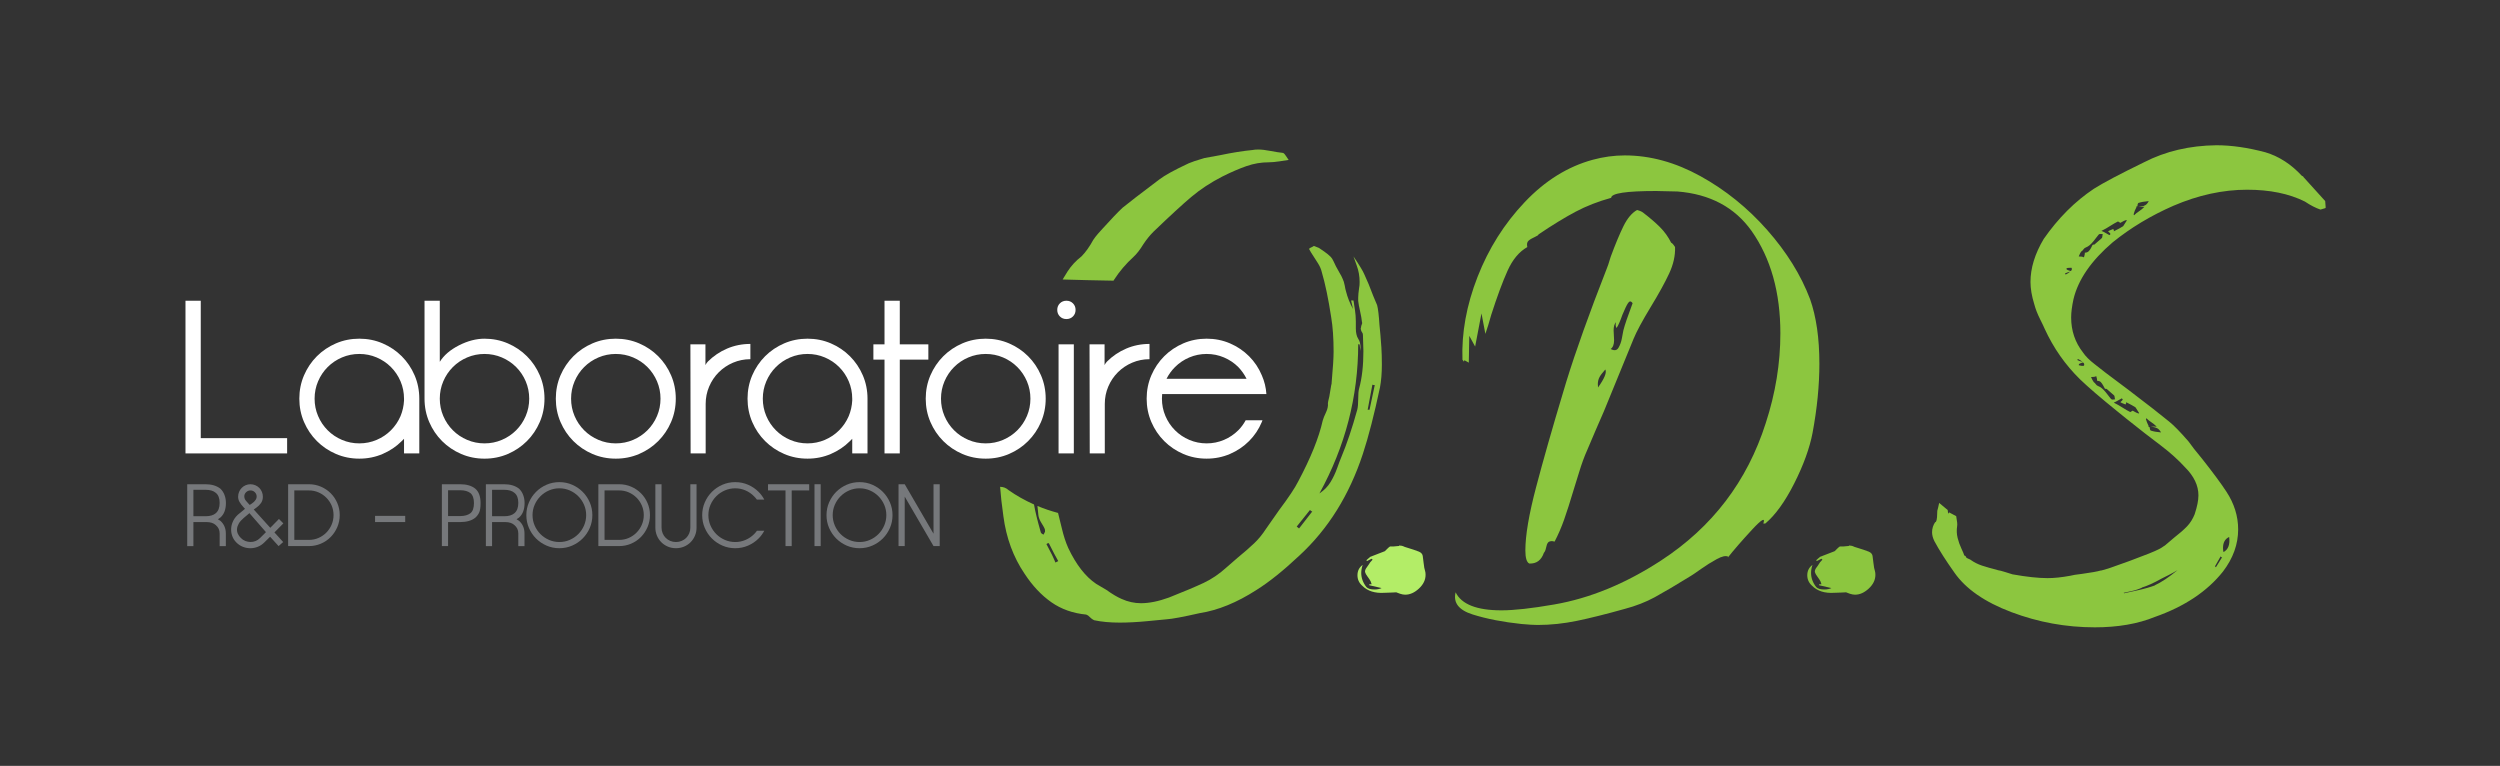 <?xml version="1.0" encoding="UTF-8" standalone="no"?><!DOCTYPE svg PUBLIC "-//W3C//DTD SVG 1.1//EN" "http://www.w3.org/Graphics/SVG/1.1/DTD/svg11.dtd"><svg width="100%" height="100%" viewBox="0 0 10338 3167" version="1.1" xmlns="http://www.w3.org/2000/svg" xmlns:xlink="http://www.w3.org/1999/xlink" xml:space="preserve" xmlns:serif="http://www.serif.com/" style="fill-rule:evenodd;clip-rule:evenodd;stroke-linejoin:round;stroke-miterlimit:2;"><rect x="0" y="0" width="10338" height="3167" fill="#333333" stroke="none"/><g id="Calque-1" serif:id="Calque 1"><g><path d="M4607.95,1155.3c21.493,-33.264 47.917,-64.219 79.219,-92.934c13.021,-11.736 26.719,-29.34 41.094,-52.83c13.021,-19.549 26.718,-36.476 41.076,-50.851c67.795,-65.208 120.313,-113.472 157.483,-144.757c37.17,-31.302 79.878,-59.357 128.16,-84.132c36.475,-18.264 69.757,-32.587 99.757,-43.038c29.982,-10.434 60.642,-15.642 91.962,-15.642c11.736,-0 26.388,-1.285 43.993,-3.924c17.604,-2.604 30.312,-4.566 38.125,-5.868c-3.907,-5.191 -8.143,-11.406 -12.691,-18.594c-4.601,-7.135 -8.802,-10.746 -12.709,-10.746c-13.038,-1.285 -29.705,-3.924 -49.895,-7.83c-20.226,-3.907 -36.858,-5.868 -49.862,-5.868c-10.468,-0 -18.298,0.659 -23.489,1.961c-40.469,3.907 -85.434,11.077 -135,21.511l-64.566,11.736c-31.285,9.132 -52.796,16.337 -64.532,21.528c-58.698,27.396 -99.149,49.583 -121.302,66.51c-79.583,60 -130.434,99.132 -152.604,117.379c-19.566,18.281 -47.604,47.621 -84.115,88.038c-3.923,3.906 -9.791,10.469 -17.604,19.549c-7.83,9.149 -14.375,17.621 -19.566,25.434c-15.66,28.715 -31.979,51.545 -48.924,68.472c-23.472,18.281 -42.708,39.132 -57.691,62.604c-5.955,9.306 -12.76,20.469 -20.034,32.657c62.899,1.996 133.142,3.645 210.399,4.965c1.059,-1.684 2.257,-3.715 3.316,-5.33" style="fill:#8cc63f;fill-rule:nonzero;"/></g><g><path d="M5371.88,2185.29l-9.757,-7.813l54.775,-68.472c3.906,3.924 7.152,5.868 9.757,5.868l-54.775,70.417Zm-1007.5,140.868c-6.545,-16.944 -18.923,-42.378 -37.17,-76.302c2.604,-2.604 5.868,-3.906 9.775,-3.906c16.944,33.923 30,58.68 39.132,74.323l-11.737,5.885Zm1310.75,-735.573c2.57,1.302 5.868,1.944 9.757,1.944l-21.493,101.736l-7.813,0l19.549,-103.68Zm31.32,11.736c5.156,-27.396 7.812,-58.698 7.812,-93.907c0,-27.378 -0.66,-51.18 -1.979,-71.406c-1.302,-20.208 -2.604,-37.465 -3.906,-51.84l-3.924,-41.077c-2.604,-40.416 -5.851,-67.812 -9.757,-82.17l-15.66,-37.17c-13.073,-35.208 -25.434,-65.208 -37.17,-90c-5.226,-13.021 -20.243,-37.795 -44.983,-74.34c1.268,3.923 5.851,16.649 13.681,38.159c7.813,21.528 11.736,44.011 11.736,67.483c0,10.451 -0.677,18.281 -1.944,23.49c-2.639,18.264 -3.907,31.961 -3.907,41.076l0,13.698c1.268,11.736 3.907,26.094 7.813,43.038c3.924,16.945 6.493,31.979 7.83,45c1.285,2.622 0.972,5.868 -0.99,9.775c-1.962,3.923 -2.916,7.829 -2.916,11.736c-1.337,2.639 -1.684,4.896 -1.007,6.84c0.659,1.962 1.007,3.611 1.007,4.913c1.267,3.906 2.916,7.17 4.878,9.774c1.927,2.622 2.951,5.869 2.951,9.775l1.928,66.528c-0,59.982 -5.851,111.493 -17.587,154.531c-2.639,9.149 -3.907,23.472 -3.907,43.038c0,19.566 -1.336,34.584 -3.923,45c-20.903,75.66 -43.038,141.528 -66.511,197.605c-3.906,9.114 -9.514,23.802 -16.632,43.993c-7.187,20.243 -16.336,39.461 -27.378,57.725c-11.111,18.282 -26.424,33.924 -45.972,46.945c106.909,-194.306 160.416,-400.365 160.416,-618.195c0,1.302 1.928,1.962 5.851,1.962c0,3.923 1.962,15.642 5.886,35.208c-1.337,-3.906 -1.98,-10.434 -1.98,-19.566c0,-16.927 -3.281,-29.983 -9.757,-39.114c-6.562,-10.435 -9.809,-24.775 -9.809,-43.056l0,-29.323c0,-15.66 -1.302,-31.962 -3.906,-48.924c-2.621,-16.927 -4.583,-29.34 -5.851,-37.17l-9.791,0l7.812,35.209c-13.038,-23.473 -22.847,-48.23 -29.34,-74.323c-1.319,-3.924 -2.934,-11.424 -4.861,-22.518c-1.979,-11.059 -4.913,-20.538 -8.837,-28.368c-2.604,-6.493 -6.823,-14.653 -12.708,-24.444c-5.851,-9.775 -10.764,-18.594 -14.688,-26.407c-2.604,-5.208 -5.85,-12.048 -9.757,-20.538c-3.906,-8.472 -7.83,-14.687 -11.736,-18.594c-7.83,-7.829 -16.962,-15.329 -27.396,-22.5c-10.468,-7.152 -17.621,-12.048 -21.545,-14.67c-10.417,-3.906 -16.944,-6.51 -19.566,-7.83l-1.927,0c-3.906,2.622 -7.517,4.584 -10.764,5.868c-3.281,1.32 -6.18,3.282 -8.802,5.868c3.924,7.83 11.076,19.566 21.493,35.226c2.622,3.906 7.847,12.066 15.66,24.462c7.83,12.396 13.055,24.444 15.66,36.181c14.34,48.281 27.378,110.868 39.114,187.812c6.528,39.132 9.809,86.077 9.809,140.851c0,26.111 -2.656,67.83 -7.83,125.191c0,6.563 -0.677,11.111 -1.979,13.698l-7.812,46.962c-3.924,15.642 -5.851,24.792 -5.851,27.396c1.267,11.719 -1.302,24.444 -7.83,38.142c-6.562,13.698 -11.111,25.122 -13.715,34.236c-15.66,70.417 -49.566,154.549 -101.736,252.379c-13.039,26.094 -39.115,65.226 -78.247,117.361c-3.906,5.226 -22.17,31.285 -54.757,78.247c-14.375,22.222 -30.33,41.771 -47.951,58.698c-17.587,16.979 -40.764,37.17 -69.41,60.642l-45.017,39.115c-30.001,27.396 -61.632,48.923 -94.879,64.566c-33.264,15.659 -81.181,35.885 -143.785,60.66c-43.038,15.642 -81.545,23.472 -115.434,23.472c-27.378,-0 -54.132,-5.868 -80.208,-17.604c-18.282,-7.83 -39.132,-20.209 -62.605,-37.188l-43.038,-25.417c-44.358,-29.982 -82.83,-79.531 -115.434,-148.698c-10.451,-23.455 -19.236,-50.521 -26.389,-81.18c-7.187,-30.625 -12.083,-50.521 -14.687,-59.653c-0.226,-0.972 -0.539,-2.483 -0.782,-3.524c-29.409,-7.778 -57.847,-17.344 -85.277,-28.82c1.25,11.702 2.552,24.392 3.906,38.212c1.267,9.132 4.548,18.264 9.791,27.378c5.174,9.132 9.098,15.643 11.719,19.566c1.285,2.639 2.604,5.243 3.906,7.813c1.285,2.639 1.962,5.243 1.962,7.83l0,5.868l-5.868,11.736c-6.545,-2.587 -10.451,-5.868 -11.719,-9.774c-14.236,-49.792 -23.35,-87.639 -27.882,-114.809c-36.979,-16.563 -72.326,-36.164 -105.607,-59.653c-9.306,-8.594 -20.816,-13.229 -34.601,-13.368c2.379,33.75 6.719,73.715 13.524,121.319c11.754,89.983 41.077,169.566 88.039,238.664c32.586,49.583 69.444,88.68 110.521,117.378c41.093,28.681 89.01,45.643 143.784,50.886l7.83,3.889c10.434,10.434 18.907,16.944 25.434,19.565c30,6.511 65.191,9.792 105.643,9.792c33.906,0 71.406,-1.962 112.482,-5.868c41.094,-3.924 68.143,-6.545 81.198,-7.812c22.171,-1.32 67.796,-9.792 136.928,-25.452c75.642,-11.736 153.889,-43.715 234.774,-95.868c52.153,-32.587 111.511,-80.208 178.021,-142.795c118.663,-109.566 206.042,-249.74 262.17,-420.626c23.455,-71.718 46.945,-162.986 70.435,-273.871" style="fill:#8cc63f;fill-rule:nonzero;"/></g><g><path d="M5887.21,2330.05c-1.303,-13.021 -2.605,-23.472 -3.924,-31.302c-1.302,-7.813 -6.528,-13.698 -15.608,-17.587c-9.166,-3.924 -28.732,-10.434 -58.698,-19.566c-5.26,-2.604 -9.791,-4.236 -13.715,-4.896c-3.906,-0.66 -7.187,-0.989 -9.757,-0.989l0,1.961l-21.545,1.945l-15.642,-0c-2.639,1.337 -6.563,4.601 -11.737,9.792c-1.302,1.319 -2.951,2.951 -4.878,4.895c-1.979,1.962 -3.611,3.594 -4.879,4.879l-60.659,23.489l-15.677,13.698l1.979,3.907l19.566,-9.792l3.923,3.924c-7.829,7.829 -13.09,14.357 -15.659,19.566c-1.337,2.621 -4.236,6.84 -8.82,12.725c-4.6,5.868 -6.84,11.407 -6.84,16.615l-0,1.944c1.285,5.243 4.896,11.754 10.729,19.566c5.903,7.83 10.122,14.375 12.761,19.566l3.906,11.754l-9.792,-0l0,3.906l50.868,11.736c-7.83,3.906 -17.604,5.868 -29.34,5.868c-15.642,0 -26.754,-3.229 -33.281,-9.774c-14.341,-18.247 -21.493,-37.813 -21.493,-58.698c-0,-10.417 1.944,-21.511 5.85,-33.247c-14.34,10.434 -21.493,24.792 -21.493,43.021c0,16.979 6.493,31.302 19.566,43.056c22.136,22.187 52.795,31.962 91.91,29.34c5.191,0 14.687,-0.295 28.368,-0.972c13.715,-0.642 20.573,-0.99 20.573,-0.99c-0,0 5.191,1.962 15.642,5.868c7.83,2.622 14.966,3.907 21.511,3.907c19.548,-0 38.455,-8.455 56.753,-25.417c18.229,-16.945 27.344,-35.851 27.344,-56.736c0,-6.511 -0.66,-11.754 -1.927,-15.643c-2.639,-7.829 -4.583,-18.246 -5.885,-31.319" style="fill:#b3ed67;fill-rule:nonzero;"/></g><g><path d="M7523.5,1503.62c-0,-104.844 -12.778,-193.559 -38.299,-266.146c-37.639,-99.462 -96.771,-194.913 -177.448,-286.337c-80.643,-91.389 -172.743,-165.66 -276.216,-222.795c-103.559,-57.118 -207.708,-85.695 -312.569,-85.695c-44.358,0 -88.716,6.042 -133.091,18.143c-103.507,28.229 -197.257,86.701 -281.25,175.417c-84.045,88.715 -148.906,191.562 -194.583,308.507c-45.695,116.944 -66.546,231.215 -62.518,342.778l6.059,8.055l1.997,-6.041l18.177,10.086l1.996,-110.885l24.202,44.358l26.232,-137.119l16.112,84.688c8.073,-22.847 16.145,-49.062 24.201,-78.646c24.201,-75.278 46.667,-136.111 67.535,-182.483c20.85,-46.354 48.038,-78.958 81.701,-97.795c-2.743,-12.101 -1.059,-20.816 5.018,-26.215c6.024,-5.365 14.444,-10.382 25.208,-15.104c10.746,-4.705 16.128,-8.403 16.128,-11.111c57.761,-38.959 108.872,-70.226 153.247,-93.751c44.34,-23.506 93.403,-42.656 147.17,-57.465c0,-18.802 61.841,-28.229 185.521,-28.229l88.716,2.014c134.392,10.781 236.597,65.226 306.476,163.316c79.323,112.934 118.975,254.063 118.975,423.455c0,123.681 -20.173,247.344 -60.486,370.99c-76.632,240.66 -221.128,430.209 -433.524,568.612c-146.528,95.468 -293.699,155.937 -441.581,181.493c-92.743,16.128 -165.347,24.184 -217.778,24.184c-102.152,-0 -165.33,-24.896 -189.548,-74.601c-10.747,43.004 12.812,73.577 70.607,91.736c57.761,18.143 125.018,31.268 201.632,39.323c29.549,2.674 51.754,4.028 66.528,4.028c53.75,0 108.212,-5.729 163.351,-17.135c55.07,-11.424 120.955,-27.9 197.57,-49.41c45.712,-12.084 87.031,-28.229 124.028,-48.386c36.944,-20.156 87.014,-49.722 150.208,-88.715c6.719,-4.028 20.469,-13.42 41.32,-28.229c20.85,-14.774 42.361,-28.229 64.531,-40.33c22.205,-12.101 37.986,-15.434 47.396,-10.07l-1.997,4.028c25.504,-32.257 58.768,-70.573 99.775,-114.948c40.989,-44.357 56.788,-53.073 47.413,-26.215l8.055,-0c41.65,-34.913 81.65,-90.365 120,-166.337c38.282,-75.92 63.473,-145.504 75.573,-208.681c18.82,-100.833 28.23,-196.25 28.23,-286.337" style="fill:#8cc63f;fill-rule:nonzero;"/></g><g><path d="M6609.1,1573.19c2.031,-8.732 6.718,-17.795 14.114,-27.222c7.379,-9.375 12.413,-15.434 15.122,-18.159c6.701,12.1 -3.351,37.013 -30.243,74.618c-1.355,-10.747 -0.99,-20.486 1.007,-29.237m65.503,-166.354l-1.979,-40.312c-0,-16.129 3.351,-27.552 10.052,-34.289c-2.674,9.41 -1.997,17.483 2.031,24.202c6.736,-9.393 14.792,-27.535 24.202,-54.445c9.375,-22.847 17.135,-38.975 23.211,-48.402c6.025,-9.375 12.396,-9.375 19.132,-0c-20.173,53.784 -32.968,91.441 -38.316,112.934c-1.336,6.736 -3.368,17.482 -6.059,32.257c-2.673,14.809 -7.378,27.899 -14.097,39.305c-6.753,11.441 -17.483,13.125 -32.257,5.052c9.375,-6.718 14.08,-18.819 14.08,-36.302m-290.313,879.133c4.028,-4.045 7.032,-11.077 9.063,-21.163c1.996,-10.087 4.687,-17.136 8.073,-21.181c3.333,-4.028 9.062,-6.042 17.118,-6.042l10.104,2.014c14.757,-28.229 27.882,-58.472 39.288,-90.746c11.406,-32.24 24.514,-73.247 39.341,-122.987c4.027,-12.1 11.406,-35.937 22.187,-71.597c10.729,-35.59 22.17,-66.84 34.271,-93.733c25.503,-60.52 48.403,-113.576 68.559,-159.305l122.986,-300.434c12.084,-29.549 35.608,-73.264 70.573,-131.06c33.594,-55.121 59.132,-101.475 76.632,-139.132c17.448,-37.621 25.504,-73.923 24.202,-108.889c-6.754,-10.746 -12.084,-16.788 -16.129,-18.159c-12.101,-24.184 -27.587,-45.677 -46.406,-64.514c-18.82,-18.802 -42.309,-38.959 -70.556,-60.486c-5.382,-4.046 -13.42,-7.362 -24.201,-10.087c-21.493,12.1 -40.313,34.618 -56.459,67.552c-16.111,32.951 -33.593,74.948 -52.413,126.024c-8.073,26.893 -13.437,43.038 -16.128,48.386c-72.587,185.521 -128.403,341.476 -167.344,467.795l-12.101,40.33c-45.746,151.91 -83.368,284.011 -112.934,396.216c-29.601,112.257 -44.34,199.305 -44.34,261.128c-0,30.921 5.33,49.08 16.111,54.428c29.566,1.354 49.722,-13.421 60.503,-44.358" style="fill:#8cc63f;fill-rule:nonzero;"/></g><g><path d="M7747.28,2330.05c-1.303,-13.021 -2.605,-23.472 -3.924,-31.302c-1.302,-7.813 -6.528,-13.698 -15.608,-17.587c-9.166,-3.924 -28.732,-10.434 -58.698,-19.566c-5.26,-2.604 -9.791,-4.236 -13.715,-4.896c-3.906,-0.66 -7.188,-0.989 -9.757,-0.989l0,1.961l-21.545,1.945l-15.642,-0c-2.639,1.337 -6.563,4.601 -11.754,9.792c-1.302,1.319 -2.934,2.951 -4.878,4.895c-1.962,1.962 -3.612,3.594 -4.879,4.879l-60.66,23.489l-15.659,13.698l1.979,3.907l19.548,-9.792l3.924,3.924c-7.813,7.829 -13.073,14.357 -15.642,19.566c-1.337,2.621 -4.237,6.84 -8.837,12.725c-4.584,5.868 -6.823,11.407 -6.823,16.615l-0,1.944c1.285,5.243 4.896,11.754 10.729,19.566c5.885,7.83 10.122,14.375 12.76,19.566l3.889,11.754l-9.774,-0l0,3.906l50.868,11.736c-7.83,3.906 -17.604,5.868 -29.34,5.868c-15.643,0 -26.754,-3.229 -33.281,-9.774c-14.341,-18.247 -21.494,-37.813 -21.494,-58.698c0,-10.417 1.928,-21.511 5.851,-33.247c-14.34,10.434 -21.493,24.792 -21.493,43.021c0,16.979 6.476,31.302 19.566,43.056c22.118,22.187 52.795,31.962 91.91,29.34c5.191,0 14.687,-0.295 28.368,-0.972c13.698,-0.642 20.573,-0.99 20.573,-0.99c-0,0 5.191,1.962 15.642,5.868c7.83,2.622 14.966,3.907 21.493,3.907c19.566,-0 38.473,-8.455 56.771,-25.417c18.229,-16.945 27.344,-35.851 27.344,-56.736c0,-6.511 -0.66,-11.754 -1.927,-15.643c-2.639,-7.829 -4.601,-18.246 -5.885,-31.319" style="fill:#8cc63f;fill-rule:nonzero;"/></g><g><path d="M8871.8,848.16c-5.26,3.282 -11.111,5.243 -17.639,5.868c-6.51,0.678 -10.416,0.973 -11.718,0.973c9.132,1.319 17.621,1.319 25.434,-0c-7.813,7.83 -15.33,14.045 -22.483,18.593c-7.205,4.584 -14.062,10.122 -20.538,16.615l-1.979,-3.906c2.604,-10.417 6.527,-20.191 11.718,-29.341l-1.927,-1.961c1.268,-0 2.24,-0.295 2.917,-0.973c0.66,-0.625 1.632,-0.989 2.934,-0.989c0,-2.587 0.313,-5.174 0.972,-7.813c0.677,-2.586 1.632,-4.548 2.952,-5.868c11.718,-3.906 26.093,-6.51 43.038,-7.812c-3.924,7.812 -8.49,13.368 -13.681,16.614m-78.264,65.539l-13.698,21.51c-7.829,5.243 -20.868,12.431 -39.132,21.528c1.303,-2.604 0.625,-5.868 -1.944,-9.792c-2.639,1.337 -5.885,2.656 -9.809,3.924c-3.889,1.319 -7.813,3.264 -11.719,5.868c6.528,5.226 9.792,9.149 9.792,11.736l-3.906,3.906c-5.226,-2.587 -10.469,-5.538 -15.66,-8.784c-5.226,-3.247 -11.094,-6.181 -17.604,-8.82c13.038,-6.493 25.104,-13.351 36.198,-20.538c11.041,-7.153 21.805,-13.351 32.274,-18.594l9.757,5.886c10.451,-6.511 18.906,-10.435 25.451,-11.754c1.268,1.319 1.268,2.656 0,3.924m-99.791,62.604c-0,2.639 -0.66,5.226 -1.927,7.83l-31.303,27.378l-3.923,0c-1.302,0 -2.639,0.677 -3.906,1.962c-1.303,2.622 -3.282,6.528 -5.886,11.736c-2.604,5.243 -5.851,9.774 -9.757,13.698c-3.923,3.906 -9.149,5.868 -15.66,5.868c0,5.226 -1.302,11.736 -3.906,19.566c-3.923,-2.604 -11.111,-3.923 -21.545,-3.923c3.906,-10.417 7.83,-17.605 11.736,-21.511c2.622,-1.285 5.226,-3.924 7.83,-7.83c2.604,-3.906 5.885,-6.51 9.809,-7.83c10.417,-3.906 20.816,-12.361 31.285,-25.434c10.434,-13.021 17.587,-22.152 21.51,-27.396c2.604,-2.569 5.886,-3.576 9.792,-2.916c3.924,0.677 6.528,0.972 7.83,0.972c-1.302,2.639 -1.979,5.226 -1.979,7.83m-127.136,140.851l-3.924,3.923c-9.114,-2.604 -15.017,-5.208 -17.604,-7.83c1.285,0 1.285,-1.284 0,-3.923c2.587,-1.285 7.813,-1.945 15.643,-1.945l5.885,0c1.267,3.907 1.267,7.188 0,9.775m-23.49,17.604c-2.638,-0 -3.906,-1.285 -3.906,-3.906c2.604,-1.285 5.521,-2.587 8.802,-3.907c3.229,-1.302 7.483,-2.604 12.709,-3.923c-3.924,3.923 -9.757,7.83 -17.605,11.736m50.869,350.191c7.829,3.924 13.68,7.813 17.604,11.719c-5.226,-1.267 -9.462,-2.587 -12.726,-3.906c-3.264,-1.268 -6.181,-2.587 -8.785,-3.889c0,-2.622 1.268,-3.924 3.907,-3.924m23.489,17.587c1.268,2.656 1.597,4.913 0.955,6.858c-0.66,1.961 -0.955,2.934 -0.955,2.934c-5.226,1.319 -12.413,0.677 -21.545,-1.945c1.319,-2.604 1.319,-3.923 0,-3.923c2.622,-2.587 8.507,-5.191 17.622,-7.83l3.923,3.906Zm50.851,52.83c2.621,7.83 3.924,14.375 3.924,19.566c6.527,-0 11.406,1.666 14.687,4.896c3.194,3.264 6.493,7.83 9.757,13.698c3.247,5.868 5.538,10.121 6.858,12.708c1.267,1.319 2.604,1.962 3.906,1.962l3.923,-0l31.303,27.378c1.267,2.622 1.927,5.243 1.927,7.83c-0,2.639 0.642,5.243 1.979,7.813c-1.337,-0 -3.906,0.347 -7.83,1.007c-3.924,0.659 -7.188,-0.33 -9.809,-2.952c-3.889,-5.208 -11.059,-14.323 -21.493,-27.378c-10.452,-13.021 -20.868,-21.528 -31.302,-25.434c-3.906,-1.285 -7.188,-3.924 -9.792,-7.83c-2.604,-3.924 -5.226,-6.511 -7.83,-7.83c-3.923,-5.191 -7.812,-12.379 -11.736,-21.528c10.434,0 17.622,-1.267 21.528,-3.906m105.642,91.962l3.924,3.889c-0,2.638 -3.281,6.545 -9.809,11.753c3.924,2.622 7.847,4.583 11.753,5.868c3.907,1.32 7.153,2.622 9.792,3.924c2.57,-5.209 3.247,-8.472 1.945,-9.792c18.263,9.132 31.302,16.32 39.132,21.511l13.697,21.527c1.268,1.32 1.615,2.292 0.99,2.952c-0.694,0.659 -0.99,0.955 -0.99,0.955c-6.545,-1.285 -15,-5.209 -25.451,-11.737l-9.757,5.869c-10.469,-5.191 -21.233,-11.407 -32.274,-18.577c-11.094,-7.153 -23.177,-14.01 -36.216,-20.555c6.511,-2.587 12.379,-5.521 17.622,-8.785c5.191,-3.247 10.399,-6.181 15.642,-8.802m101.754,82.153c6.476,6.545 13.333,12.066 20.521,16.632c7.153,4.6 14.687,10.763 22.5,18.576c-7.813,-1.285 -16.302,-1.285 -25.452,-0c1.302,-0 4.549,0.347 9.809,0.989c5.191,0.678 10.73,2.292 16.632,4.879c5.851,2.639 11.389,8.507 16.615,17.622c-16.962,-1.285 -31.302,-3.924 -43.056,-7.83c-1.302,-1.285 -2.274,-3.247 -2.934,-5.868c-0.677,-2.587 -0.972,-5.209 -0.972,-7.813c-1.302,0 -2.274,-0.312 -2.934,-0.99c-0.677,-0.642 -1.649,-0.989 -2.917,-0.989l1.945,-1.945c-5.226,-10.416 -9.132,-20.208 -11.754,-29.34l1.997,-3.923Zm307.118,571.233c1.268,2.639 3.264,3.923 5.851,3.923l-25.417,41.077l-3.923,-3.889l23.489,-41.111Zm35.209,-80.209c3.923,31.32 -3.907,52.205 -23.455,62.622c-1.302,-3.924 -1.979,-9.792 -1.979,-17.622c-0,-22.135 8.489,-37.153 25.434,-45m-305.192,199.566c-20.868,7.83 -44.67,14.671 -71.389,20.539c-26.753,5.885 -45.989,10.121 -57.725,12.725l-1.945,-1.962c5.191,-1.284 15.66,-3.576 31.302,-6.84c15.66,-3.246 30.643,-8.142 44.983,-14.687l-1.927,-0c22.135,-6.493 49.514,-18.889 82.153,-37.17l29.34,-14.653c11.719,-5.868 24.097,-12.743 37.188,-20.556c-36.546,30.018 -67.865,50.868 -93.907,62.604l1.927,0Zm702.327,-1588.53l-93.906,-103.698l-1.927,-0c-44.393,-48.229 -94.584,-80.851 -150.677,-97.813c-73.039,-19.566 -140.851,-29.34 -203.455,-29.34c-110.851,1.302 -210.608,24.774 -299.306,70.434c-99.132,48.247 -168.247,84.792 -207.379,109.549c-78.246,52.17 -147.378,121.285 -207.344,207.361c-36.545,61.319 -54.774,120.66 -54.774,178.038c-0,27.379 5.174,58.039 15.66,91.927c5.173,19.566 13.003,39.81 23.472,60.66c10.399,20.868 16.927,34.566 19.549,41.077c36.493,79.566 85.382,149.357 146.718,209.323c33.907,32.621 84.775,76.285 152.587,131.076l41.077,33.264l74.357,58.698c6.511,5.208 28.681,22.17 66.511,50.851c37.812,28.715 71.059,58.698 99.792,90c36.475,36.51 54.774,75 54.774,115.417c0,20.868 -5.26,46.944 -15.642,78.264c-7.83,19.548 -18.299,36.18 -31.32,49.878c-13.073,13.681 -31.302,29.67 -54.774,47.917l-39.115,33.264l1.927,-1.962c-13.038,9.149 -21.493,14.392 -25.416,15.66c-14.375,7.812 -54.15,23.802 -119.358,47.934c-65.208,24.132 -104.983,37.5 -119.323,40.087l-1.962,-0c-13.055,3.923 -38.472,8.507 -76.302,13.698c-23.455,2.638 -39.792,5.243 -48.906,7.847c-35.209,6.528 -66.528,9.757 -93.872,9.757c-37.865,-0 -86.076,-5.191 -144.774,-15.643c-9.167,-2.604 -19.566,-5.868 -31.302,-9.791c-11.754,-3.889 -22.205,-6.493 -31.32,-7.813l1.962,0c-26.094,-6.51 -47.934,-12.708 -65.556,-18.576c-17.587,-5.868 -33.576,-14.011 -47.916,-24.462l-3.924,-1.962c-10.434,-3.906 -15.642,-7.83 -15.642,-11.753l1.961,-0l-7.812,-3.889c-1.337,-5.209 -5.261,-14.67 -11.736,-28.368c-6.563,-13.698 -11.754,-28.386 -15.66,-44.028c-3.906,-15.643 -4.583,-31.945 -1.979,-48.906c1.319,-6.493 -0,-20.209 -3.906,-41.077l-29.341,-15.642l-3.889,5.868l-1.996,-15.66l-35.209,-29.34c-2.604,13.038 -5.225,24.149 -7.812,33.264l-0,1.944c-0,6.545 -0.347,14.375 -0.99,23.472c-0.659,9.132 -2.274,15.643 -4.878,19.566l-1.962,1.945l0,-1.945c-9.132,13.056 -13.68,27.379 -13.68,43.039c-0,11.736 3.246,24.166 9.757,37.17c19.565,36.545 46.961,79.583 82.187,129.132c46.945,67.83 125.834,122.569 236.719,164.323c110.833,41.719 225.608,62.604 344.288,62.604c95.226,0 178.056,-14.358 248.49,-43.038c122.552,-43.038 216.476,-105.66 281.685,-187.813c41.736,-54.774 62.604,-112.778 62.604,-174.114c-0,-54.775 -16.32,-106.928 -48.889,-156.494c-22.222,-33.906 -55.469,-78.906 -99.775,-134.982c-26.111,-31.303 -45,-55.434 -56.736,-72.396c-33.958,-39.132 -60.642,-66.511 -80.208,-82.171c-36.545,-29.965 -92.622,-73.68 -168.247,-131.076l-93.906,-70.434c-7.83,-6.493 -22.83,-18.229 -45.018,-35.208c-22.17,-16.928 -38.437,-33.247 -48.888,-48.889c-32.605,-41.737 -48.924,-90 -48.924,-144.775c-0,-20.851 3.246,-46.285 9.792,-76.302c19.566,-80.851 73.68,-159.097 162.378,-234.757c74.341,-59.965 157.795,-110.191 250.4,-150.643c103.003,-44.323 204.739,-66.51 305.208,-66.51c93.907,-0 173.438,16.319 238.681,48.924c23.472,15.625 44.965,26.736 64.531,33.229l19.566,-5.868l1.979,-1.945l-1.979,-27.378Z" style="fill:#8cc63f;fill-rule:nonzero;"/></g><g><path d="M9527.16,729.803l-5.885,-1.962l3.924,1.962l1.961,-0Z" style="fill:#8cc63f;fill-rule:nonzero;"/></g><g><path d="M892.199,2122.29c10.729,-9.045 16.093,-23.281 16.093,-42.777c0,-19.219 -5.364,-33.108 -16.093,-41.632c-9.74,-8.299 -23.629,-12.448 -41.65,-12.448l-50.781,-0l0,109.271l50.781,-0c18.021,-0 31.91,-4.15 41.65,-12.414m-118.021,-119.861l76.007,0c24.843,0 45.191,6.077 61.024,18.247c7.552,7.118 13.281,15.798 17.17,26.128c3.906,10.365 5.834,21.406 5.834,33.09c-0,26.823 -7.657,46.91 -23.004,60.278c-3.177,2.448 -6.58,4.757 -10.226,6.962c3.403,1.945 6.684,4.011 9.861,6.181c15.348,13.42 23.021,30.972 23.021,52.639l0,52.239l-25.573,0l0,-52.239c0,-7.327 -1.336,-13.785 -4.027,-19.358c-2.674,-5.608 -6.702,-10.729 -12.066,-15.347c-9.011,-8.299 -21.667,-12.431 -37.987,-12.431l-54.444,0l0,99.375l-25.59,0l-0,-255.764Z" style="fill:#76787b;fill-rule:nonzero;"/></g><g><path d="M1010.24,2053.6c0.243,6.094 2.309,11.58 6.198,16.424c3.906,4.896 7.552,9.028 10.972,12.448l5.122,5.486c1.944,-1.25 4.566,-2.899 7.864,-4.965c3.264,-2.066 6.424,-4.531 9.497,-7.483c3.038,-2.899 5.712,-6.233 8.021,-9.878c2.326,-3.646 3.472,-7.639 3.472,-12.032c0,-7.083 -2.483,-13.107 -7.483,-18.09c-5,-5.017 -11.024,-7.5 -18.09,-7.5c-7.066,0 -13.142,2.483 -18.264,7.5c-5.121,4.983 -7.552,11.007 -7.309,18.09m89.532,146.893l-68.351,-78.559l-23.368,19.722c-9.271,7.795 -16.094,15.451 -20.469,23.004c-4.375,7.569 -6.892,14.895 -7.483,21.944c-0.625,7.049 0.486,13.819 3.282,20.26c2.795,6.459 6.996,12.379 12.604,17.743c5.364,5.608 11.51,9.723 18.455,12.414c6.944,2.691 14.01,4.097 21.18,4.201c7.188,0.122 14.202,-1.146 21.024,-3.854c6.823,-2.674 13.021,-6.788 18.629,-12.413l24.497,-24.462Zm17.17,18.993l-23.768,23.368c-8.021,8.056 -17.048,14.08 -27.031,18.09c-9.983,4.028 -20.278,6.025 -30.868,6.025c-10.608,-0 -20.903,-1.945 -30.886,-5.816c-9.982,-3.924 -18.993,-9.861 -27.048,-17.934c-8.038,-8.021 -13.82,-17.205 -17.344,-27.587c-3.524,-10.33 -4.878,-21.077 -4.01,-32.153c0.85,-11.076 4.132,-21.91 9.861,-32.535c5.712,-10.555 13.923,-20.017 24.67,-28.264l22.639,-18.68l-6.198,-6.563c-7.083,-7.778 -12.552,-15.035 -16.441,-21.736c-3.906,-6.701 -5.868,-13.924 -5.868,-21.753c-0,-7.066 1.354,-13.75 4.01,-20.087c2.674,-6.337 6.32,-11.823 10.938,-16.441c4.583,-4.618 10,-8.299 16.198,-10.972c6.18,-2.674 12.795,-4.011 19.826,-4.011c7.049,0 13.733,1.337 20.035,4.011c6.319,2.673 11.771,6.354 16.389,10.972c4.618,4.618 8.246,10.104 10.92,16.441c2.674,6.337 4.01,13.021 4.01,20.087c0,10 -2.482,18.593 -7.395,25.781c-4.931,7.187 -11.233,13.576 -18.924,19.149l-11.32,8.056l68.316,75.66l35.816,-36.563l18.282,18.264l-36.927,37.292l36.198,39.826l-18.994,16.788l-35.086,-38.715Z" style="fill:#76787b;fill-rule:nonzero;"/></g><g><path d="M1277.32,2232.61c14.132,-0 27.361,-2.674 39.653,-8.021c12.309,-5.364 23.09,-12.743 32.326,-22.101c9.271,-9.357 16.58,-20.26 21.945,-32.708c5.347,-12.413 8.021,-25.694 8.021,-39.826c-0,-14.132 -2.674,-27.327 -8.021,-39.636c-5.365,-12.309 -12.674,-23.073 -21.945,-32.344c-9.236,-9.27 -20.017,-16.597 -32.326,-21.927c-12.292,-5.364 -25.521,-8.038 -39.653,-8.038l-60.278,0l0,204.601l60.278,-0Zm-85.868,-230.191l85.868,-0c17.535,-0 34.115,3.368 49.688,10.035c15.607,6.736 29.114,15.798 40.573,27.239c11.458,11.458 20.521,24.965 27.222,40.556c6.701,15.59 10.052,32.17 10.052,49.705c0,17.552 -3.351,34.097 -10.052,49.687c-6.701,15.59 -15.764,29.236 -27.222,40.938c-11.459,11.666 -24.966,20.902 -40.573,27.587c-15.573,6.684 -32.153,10.034 -49.688,10.034l-85.868,0l0,-255.781Z" style="fill:#76787b;fill-rule:nonzero;"/></g><g><rect x="1551.01" y="2133.21" width="124.601" height="25.59" style="fill:#76787b;"/></g><g><path d="M1945.26,2122.29c9.757,-7.795 14.635,-21.805 14.635,-42.048c0,-19.219 -4.878,-32.986 -14.635,-41.268c-10.469,-7.812 -24.236,-11.701 -41.285,-11.701l-51.146,-0l0,106.684l51.146,0c17.049,0 30.816,-3.889 41.285,-11.667m-118.021,-119.861l76.007,0c26.302,0 47.014,6.077 62.118,18.247c14.618,12.448 21.91,32.291 21.91,59.566c-0,17.569 -1.875,30.468 -5.642,38.75c-3.785,8.281 -9.202,15.607 -16.268,21.909c-15.104,11.962 -35.816,17.917 -62.118,17.917l-50.417,0l0,99.375l-25.59,0l0,-255.764Z" style="fill:#76787b;fill-rule:nonzero;"/></g><g><path d="M2127.22,2122.29c10.729,-9.045 16.094,-23.281 16.094,-42.777c-0,-19.219 -5.365,-33.108 -16.094,-41.632c-9.74,-8.299 -23.629,-12.448 -41.649,-12.448l-50.782,-0l0,109.271l50.782,-0c18.02,-0 31.909,-4.15 41.649,-12.414m-118.021,-119.861l76.007,0c24.844,0 45.191,6.077 61.024,18.247c7.552,7.118 13.282,15.798 17.171,26.128c3.906,10.365 5.833,21.406 5.833,33.09c-0,26.823 -7.656,46.91 -23.004,60.278c-3.177,2.448 -6.58,4.757 -10.225,6.962c3.402,1.945 6.684,4.011 9.861,6.181c15.347,13.42 23.021,30.972 23.021,52.639l-0,52.239l-25.573,0l-0,-52.239c-0,-7.327 -1.337,-13.785 -4.011,-19.358c-2.691,-5.608 -6.701,-10.729 -12.083,-15.347c-9.01,-8.299 -21.667,-12.431 -37.986,-12.431l-54.445,0l0,99.375l-25.59,0l-0,-255.764Z" style="fill:#76787b;fill-rule:nonzero;"/></g><g><path d="M2202.14,2130.14c0,15.121 2.899,29.461 8.768,42.986c5.85,13.541 13.819,25.382 23.923,35.503c10.122,10.122 21.927,18.125 35.452,23.976c13.524,5.851 27.812,8.802 42.934,8.802c15.104,0 29.34,-2.951 42.743,-8.802c13.385,-5.851 25.173,-13.854 35.26,-23.976c10.122,-10.121 18.108,-21.962 23.959,-35.503c5.816,-13.525 8.75,-27.865 8.75,-42.986c-0,-15.139 -2.934,-29.41 -8.75,-42.83c-5.851,-13.403 -13.837,-25.191 -23.959,-35.313c-10.087,-10.139 -21.875,-18.142 -35.26,-23.993c-13.403,-5.851 -27.639,-8.785 -42.743,-8.785c-15.122,0 -29.41,2.934 -42.934,8.785c-13.525,5.851 -25.33,13.854 -35.452,23.993c-10.104,10.122 -18.073,21.91 -23.923,35.313c-5.869,13.42 -8.768,27.691 -8.768,42.83m-25.59,0.173c-0,-18.75 3.576,-36.423 10.764,-52.969c7.187,-16.597 16.979,-31.076 29.375,-43.489c12.413,-12.431 26.892,-22.222 43.42,-29.41c16.562,-7.187 34.184,-10.764 52.934,-10.764c18.715,0 36.337,3.577 52.899,10.764c16.546,7.188 31.025,16.979 43.438,29.41c12.396,12.413 22.187,26.892 29.358,43.489c7.187,16.546 10.781,34.219 10.781,52.969c-0,18.768 -3.594,36.406 -10.781,52.986c-7.171,16.58 -16.962,31.059 -29.358,43.49c-12.413,12.413 -26.892,22.222 -43.438,29.41c-16.562,7.187 -34.184,10.764 -52.899,10.764c-18.75,-0 -36.372,-3.577 -52.934,-10.764c-16.528,-7.188 -31.007,-16.997 -43.42,-29.41c-12.396,-12.431 -22.188,-26.91 -29.375,-43.49c-7.188,-16.58 -10.764,-34.218 -10.764,-52.986" style="fill:#76787b;fill-rule:nonzero;"/></g><g><path d="M2560.21,2232.61c14.132,-0 27.362,-2.674 39.653,-8.021c12.309,-5.364 23.09,-12.743 32.327,-22.101c9.27,-9.357 16.579,-20.26 21.944,-32.708c5.347,-12.413 8.038,-25.694 8.038,-39.826c0,-14.132 -2.691,-27.327 -8.038,-39.636c-5.365,-12.309 -12.674,-23.073 -21.944,-32.344c-9.237,-9.27 -20.018,-16.597 -32.327,-21.927c-12.291,-5.364 -25.521,-8.038 -39.653,-8.038l-60.277,0l-0,204.601l60.277,-0Zm-85.85,-230.191l85.85,-0c17.552,-0 34.115,3.368 49.705,10.035c15.591,6.736 29.115,15.798 40.556,27.239c11.458,11.458 20.521,24.965 27.222,40.556c6.702,15.59 10.052,32.17 10.052,49.705c0,17.552 -3.35,34.097 -10.052,49.687c-6.701,15.59 -15.764,29.236 -27.222,40.938c-11.441,11.666 -24.965,20.902 -40.556,27.587c-15.59,6.684 -32.153,10.034 -49.705,10.034l-85.85,0l-0,-255.781Z" style="fill:#76787b;fill-rule:nonzero;"/></g><g><path d="M2735.61,2181.84c-0,8.264 1.528,16.059 4.583,23.385c3.038,7.292 7.24,13.629 12.587,18.976c5.365,5.365 11.719,9.566 19.01,12.622c7.309,3.038 15.105,4.583 23.386,4.583c8.281,0 16.076,-1.545 23.385,-4.583c7.309,-3.056 13.646,-7.257 18.993,-12.622c5.365,-5.347 9.566,-11.684 12.622,-18.976c3.038,-7.326 4.549,-15.121 4.549,-23.385l-0,-179.427l25.59,-0l-0,179.427c-0,11.927 -2.188,23.073 -6.563,33.403c-4.409,10.364 -10.434,19.392 -18.09,27.048c-7.691,7.674 -16.701,13.716 -27.049,18.091c-10.364,4.392 -21.51,6.562 -33.437,6.562c-11.945,0 -23.073,-2.17 -33.438,-6.562c-10.364,-4.375 -19.357,-10.417 -27.031,-18.091c-7.674,-7.656 -13.715,-16.684 -18.09,-27.048c-4.375,-10.33 -6.58,-21.476 -6.58,-33.403l-0,-179.427l25.573,-0l-0,179.427Z" style="fill:#76787b;fill-rule:nonzero;"/></g><g><path d="M2929.27,2130.14c0,15.121 2.899,29.461 8.75,42.986c5.868,13.541 13.837,25.382 23.941,35.503c10.104,10.122 21.927,18.125 35.452,23.976c13.524,5.851 27.812,8.802 42.934,8.802c15.104,0 29.34,-2.951 42.743,-8.802c13.385,-5.816 25.087,-13.75 35.069,-23.733c4.41,-4.392 8.42,-9.132 12.066,-14.253l30.33,-0c-6.337,11.944 -14.253,22.691 -23.75,32.17c-12.413,12.413 -26.91,22.222 -43.49,29.41c-16.562,7.187 -34.218,10.764 -52.968,10.764c-18.768,-0 -36.424,-3.577 -52.986,-10.764c-16.58,-7.188 -31.06,-16.997 -43.473,-29.41c-12.43,-12.431 -22.239,-26.91 -29.427,-43.49c-7.187,-16.58 -10.781,-34.218 -10.781,-52.986c-0,-18.75 3.594,-36.423 10.781,-52.969c7.188,-16.597 16.997,-31.076 29.427,-43.489c12.413,-12.431 26.893,-22.222 43.473,-29.41c16.562,-7.187 34.218,-10.764 52.986,-10.764c18.75,0 36.406,3.577 52.968,10.764c16.58,7.188 31.077,16.979 43.49,29.41c9.497,9.514 17.413,20.208 23.75,32.153l-30.677,-0c-3.438,-4.931 -7.309,-9.462 -11.719,-13.629c-9.982,-10.312 -21.684,-18.42 -35.069,-24.305c-13.403,-5.886 -27.639,-8.855 -42.743,-8.855c-15.122,0 -29.41,2.934 -42.934,8.785c-13.525,5.851 -25.348,13.854 -35.452,23.993c-10.104,10.122 -18.073,21.91 -23.941,35.313c-5.851,13.42 -8.75,27.691 -8.75,42.83" style="fill:#76787b;fill-rule:nonzero;"/></g><g><path d="M3175.91,2028.01l0,-25.59l170.278,-0l0,25.59l-72.361,0l0,230.191l-25.573,0l0,-230.191l-72.344,0Z" style="fill:#76787b;fill-rule:nonzero;"/></g><g><rect x="3368.09" y="2002.41" width="25.59" height="255.764" style="fill:#76787b;"/></g><g><path d="M3443.37,2130.14c-0,15.121 2.899,29.461 8.767,42.986c5.851,13.541 13.82,25.382 23.924,35.503c10.121,10.122 21.927,18.125 35.451,23.976c13.525,5.851 27.813,8.802 42.934,8.802c15.104,0 29.341,-2.951 42.743,-8.802c13.386,-5.851 25.174,-13.854 35.261,-23.976c10.121,-10.121 18.107,-21.962 23.958,-35.503c5.816,-13.525 8.75,-27.865 8.75,-42.986c0,-15.139 -2.934,-29.41 -8.75,-42.83c-5.851,-13.403 -13.837,-25.191 -23.958,-35.313c-10.087,-10.139 -21.875,-18.142 -35.261,-23.993c-13.402,-5.851 -27.639,-8.785 -42.743,-8.785c-15.121,0 -29.409,2.934 -42.934,8.785c-13.524,5.851 -25.33,13.854 -35.451,23.993c-10.104,10.122 -18.073,21.91 -23.924,35.313c-5.868,13.42 -8.767,27.691 -8.767,42.83m-25.59,0.173c-0,-18.75 3.576,-36.423 10.763,-52.969c7.188,-16.597 16.98,-31.076 29.375,-43.489c12.414,-12.431 26.893,-22.222 43.421,-29.41c16.562,-7.187 34.184,-10.764 52.934,-10.764c18.715,0 36.337,3.577 52.899,10.764c16.545,7.188 31.024,16.979 43.438,29.41c12.395,12.413 22.187,26.892 29.357,43.489c7.188,16.546 10.781,34.219 10.781,52.969c0,18.768 -3.593,36.406 -10.781,52.986c-7.17,16.58 -16.962,31.059 -29.357,43.49c-12.414,12.413 -26.893,22.222 -43.438,29.41c-16.562,7.187 -34.184,10.764 -52.899,10.764c-18.75,-0 -36.372,-3.577 -52.934,-10.764c-16.528,-7.188 -31.007,-16.997 -43.421,-29.41c-12.395,-12.431 -22.187,-26.91 -29.375,-43.49c-7.187,-16.58 -10.763,-34.218 -10.763,-52.986" style="fill:#76787b;fill-rule:nonzero;"/></g><g><path d="M3860.3,2002.41l25.573,-0l0,255.764l-25.573,-0l-119.114,-204.601l-0,204.601l-25.591,-0l0,-255.764l25.591,-0l119.114,204.635l0,-204.635Z" style="fill:#76787b;fill-rule:nonzero;"/></g><g><path d="M1187.3,1811.81l0,63.143l-420.278,-0l-0,-631.355l63.108,0l-0,568.212l357.17,0Z" style="fill:#fff;fill-rule:nonzero;"/></g><g><path d="M1300.93,1648.57c-0,25.26 4.791,49.167 14.427,71.701c9.618,22.553 22.847,42.24 39.687,59.063c16.823,16.858 36.528,30.104 59.08,39.688c22.552,9.635 46.441,14.444 71.702,14.444c25.26,0 49.149,-4.809 71.701,-14.444c22.552,-9.584 42.24,-22.83 59.08,-39.688c16.823,-16.823 30.052,-36.354 39.687,-58.628c8.403,-20.417 13.212,-41.771 14.428,-63.994l-0,-8.142c-0,-25.243 -4.827,-49.167 -14.428,-71.719c-9.635,-22.535 -22.864,-42.222 -39.687,-59.062c-16.84,-16.823 -36.528,-30.07 -59.08,-39.688c-22.552,-9.618 -46.441,-14.427 -71.701,-14.427c-25.261,0 -49.15,4.809 -71.702,14.427c-22.552,9.618 -42.257,22.865 -59.08,39.688c-16.84,16.84 -30.069,36.527 -39.687,59.062c-9.636,22.552 -14.427,46.476 -14.427,71.719m-63.143,0c0,-34.288 6.459,-66.441 19.393,-96.51c12.934,-30.07 30.677,-56.372 53.211,-78.924c22.553,-22.535 48.855,-40.278 78.924,-53.212c30.07,-12.917 62.24,-19.392 96.511,-19.392c34.27,-0 66.441,6.475 96.493,19.392c30.069,12.934 56.389,30.677 78.941,53.212c22.534,22.552 40.278,48.854 53.194,78.924c12.934,30.069 19.41,62.222 19.41,96.51l-0,226.372l-63.142,-0l-0,-60.417c-3.021,2.986 -6.303,6.319 -9.914,9.931c-22.257,22.222 -48.42,39.826 -78.489,52.76c-30.052,12.917 -62.223,19.392 -96.493,19.392c-34.271,0 -66.441,-6.475 -96.511,-19.392c-30.069,-12.934 -56.371,-30.677 -78.924,-53.229c-22.534,-22.535 -40.277,-48.837 -53.211,-78.889c-12.934,-30.07 -19.393,-62.24 -19.393,-96.528" style="fill:#fff;fill-rule:nonzero;"/></g><g><path d="M1818.61,1648.57c-0,25.26 4.809,49.167 14.427,71.701c9.618,22.553 22.864,42.24 39.705,59.063c16.805,16.858 36.51,30.104 59.079,39.688c22.535,9.635 46.441,14.444 71.685,14.444c25.243,0 49.166,-4.809 71.701,-14.444c22.569,-9.584 42.24,-22.83 59.08,-39.688c16.823,-16.823 30.069,-36.51 39.687,-59.063c9.601,-22.534 14.445,-46.441 14.445,-71.701c-0,-25.243 -4.844,-49.167 -14.445,-71.719c-9.618,-22.535 -22.864,-42.222 -39.687,-59.062c-16.84,-16.823 -36.511,-30.07 -59.08,-39.688c-22.535,-9.618 -46.458,-14.427 -71.701,-14.427c-25.244,0 -49.15,4.809 -71.685,14.427c-22.569,9.618 -42.274,22.865 -59.079,39.688c-16.841,16.84 -30.087,36.527 -39.705,59.062c-9.618,22.552 -14.427,46.476 -14.427,71.719m-63.125,-404.966l63.125,0l-0,252.535c16.84,-27.066 43.316,-49.757 79.375,-68.107c36.076,-18.316 71.25,-27.5 105.521,-27.5c34.288,-0 66.441,6.475 96.493,19.392c30.069,12.934 56.389,30.677 78.923,53.212c22.57,22.552 40.296,48.854 53.23,78.924c12.916,30.069 19.392,62.222 19.392,96.51c-0,34.288 -6.476,66.458 -19.392,96.528c-12.934,30.052 -30.66,56.354 -53.23,78.889c-22.534,22.552 -48.854,40.295 -78.923,53.229c-30.052,12.917 -62.205,19.392 -96.493,19.392c-34.271,0 -66.441,-6.475 -96.511,-19.392c-30.069,-12.934 -56.372,-30.677 -78.906,-53.229c-22.552,-22.535 -40.295,-48.837 -53.229,-78.889c-12.917,-30.07 -19.375,-62.24 -19.375,-96.528l-0,-404.966Z" style="fill:#fff;fill-rule:nonzero;"/></g><g><path d="M2361.56,1648.57c0,25.26 4.792,49.167 14.427,71.701c9.619,22.553 22.848,42.24 39.688,59.063c16.823,16.858 36.528,30.104 59.08,39.688c22.552,9.635 46.441,14.444 71.701,14.444c25.261,0 49.15,-4.809 71.702,-14.444c22.552,-9.584 42.239,-22.83 59.08,-39.688c16.823,-16.823 30.052,-36.51 39.687,-59.063c9.601,-22.534 14.427,-46.441 14.427,-71.701c0,-25.243 -4.826,-49.167 -14.427,-71.719c-9.635,-22.535 -22.864,-42.222 -39.687,-59.062c-16.841,-16.823 -36.528,-30.07 -59.08,-39.688c-22.552,-9.618 -46.441,-14.427 -71.702,-14.427c-25.26,0 -49.149,4.809 -71.701,14.427c-22.552,9.618 -42.257,22.865 -59.08,39.688c-16.84,16.84 -30.069,36.527 -39.688,59.062c-9.635,22.552 -14.427,46.476 -14.427,71.719m-63.142,0c-0,-34.288 6.458,-66.441 19.392,-96.51c12.934,-30.07 30.677,-56.372 53.212,-78.924c22.552,-22.535 48.854,-40.278 78.924,-53.212c30.069,-12.917 62.24,-19.392 96.51,-19.392c34.271,-0 66.441,6.475 96.494,19.392c30.069,12.934 56.388,30.677 78.941,53.212c22.534,22.552 40.277,48.854 53.194,78.924c12.934,30.069 19.41,62.222 19.41,96.51c-0,34.288 -6.476,66.458 -19.41,96.528c-12.917,30.052 -30.66,56.354 -53.194,78.889c-22.553,22.552 -48.872,40.295 -78.941,53.229c-30.053,12.917 -62.223,19.392 -96.494,19.392c-34.27,0 -66.441,-6.475 -96.51,-19.392c-30.07,-12.934 -56.372,-30.677 -78.924,-53.229c-22.535,-22.535 -40.278,-48.837 -53.212,-78.889c-12.934,-30.07 -19.392,-62.24 -19.392,-96.528" style="fill:#fff;fill-rule:nonzero;"/></g><g><path d="M2854.93,1423.98l62.222,-0l0,85.694c3.004,-6.007 6.32,-10.833 9.931,-14.427c22.847,-22.864 49.288,-40.729 79.357,-53.68c30.052,-12.917 62.24,-19.375 96.511,-19.375l-0,63.125c-25.243,-0 -49.149,4.826 -71.702,14.427c-22.552,9.618 -42.257,22.864 -59.079,39.687c-16.823,16.841 -30.07,36.528 -39.688,59.08c-9.618,22.552 -14.427,46.459 -14.427,71.702l-0,204.739l-62.24,0l-0.885,-450.972Z" style="fill:#fff;fill-rule:nonzero;"/></g><g><path d="M3154.36,1648.57c0,25.26 4.792,49.167 14.427,71.701c9.618,22.553 22.83,42.24 39.688,59.063c16.823,16.858 36.528,30.104 59.062,39.688c22.552,9.635 46.459,14.444 71.719,14.444c25.243,0 49.149,-4.809 71.702,-14.444c22.552,-9.584 42.239,-22.83 59.079,-39.688c16.823,-16.823 30.053,-36.354 39.671,-58.628c8.42,-20.417 13.229,-41.771 14.427,-63.994l-0,-8.142c-0,-25.243 -4.809,-49.167 -14.427,-71.719c-9.618,-22.535 -22.848,-42.222 -39.671,-59.062c-16.84,-16.823 -36.527,-30.07 -59.079,-39.688c-22.553,-9.618 -46.459,-14.427 -71.702,-14.427c-25.26,0 -49.167,4.809 -71.719,14.427c-22.534,9.618 -42.239,22.865 -59.062,39.688c-16.858,16.84 -30.07,36.527 -39.688,59.062c-9.635,22.552 -14.427,46.476 -14.427,71.719m-63.142,0c-0,-34.288 6.458,-66.441 19.392,-96.51c12.934,-30.07 30.677,-56.372 53.212,-78.924c22.552,-22.535 48.854,-40.278 78.924,-53.212c30.069,-12.917 62.239,-19.392 96.51,-19.392c34.271,-0 66.441,6.475 96.493,19.392c30.07,12.934 56.372,30.677 78.924,53.212c22.552,22.552 40.295,48.854 53.212,78.924c12.916,30.069 19.41,62.222 19.41,96.51l-0,226.372l-63.16,-0l-0,-60.417c-3.004,2.986 -6.285,6.319 -9.896,9.931c-22.274,22.222 -48.42,39.826 -78.49,52.76c-30.052,12.917 -62.222,19.392 -96.493,19.392c-34.271,0 -66.441,-6.475 -96.51,-19.392c-30.07,-12.934 -56.372,-30.677 -78.924,-53.229c-22.535,-22.535 -40.278,-48.837 -53.212,-78.889c-12.934,-30.07 -19.392,-62.24 -19.392,-96.528" style="fill:#fff;fill-rule:nonzero;"/></g><g><path d="M3611.64,1487.11l-0,-63.142l45.989,-0l0,-180.365l63.143,-0l-0,180.365l118.16,-0l-0,63.142l-118.16,0l-0,387.83l-63.143,0l0,-387.83l-45.989,0Z" style="fill:#fff;fill-rule:nonzero;"/></g><g><path d="M3891.2,1648.57c0,25.26 4.792,49.167 14.427,71.701c9.618,22.553 22.847,42.24 39.688,59.063c16.823,16.858 36.527,30.104 59.08,39.688c22.552,9.635 46.441,14.444 71.701,14.444c25.243,0 49.149,-4.809 71.701,-14.444c22.553,-9.584 42.24,-22.83 59.08,-39.688c16.823,-16.823 30.052,-36.51 39.688,-59.063c9.601,-22.534 14.427,-46.441 14.427,-71.701c-0,-25.243 -4.826,-49.167 -14.427,-71.719c-9.636,-22.535 -22.865,-42.222 -39.688,-59.062c-16.84,-16.823 -36.527,-30.07 -59.08,-39.688c-22.552,-9.618 -46.458,-14.427 -71.701,-14.427c-25.26,0 -49.149,4.809 -71.701,14.427c-22.553,9.618 -42.257,22.865 -59.08,39.688c-16.841,16.84 -30.07,36.527 -39.688,59.062c-9.635,22.552 -14.427,46.476 -14.427,71.719m-63.142,0c-0,-34.288 6.458,-66.441 19.392,-96.51c12.934,-30.07 30.677,-56.372 53.212,-78.924c22.552,-22.535 48.854,-40.278 78.924,-53.212c30.069,-12.917 62.239,-19.392 96.51,-19.392c34.271,-0 66.441,6.475 96.493,19.392c30.07,12.934 56.389,30.677 78.924,53.212c22.552,22.552 40.295,48.854 53.212,78.924c12.934,30.069 19.409,62.222 19.409,96.51c0,34.288 -6.475,66.458 -19.409,96.528c-12.917,30.052 -30.66,56.354 -53.212,78.889c-22.535,22.552 -48.854,40.295 -78.924,53.229c-30.052,12.917 -62.222,19.392 -96.493,19.392c-34.271,0 -66.441,-6.475 -96.51,-19.392c-30.07,-12.934 -56.372,-30.677 -78.924,-53.229c-22.535,-22.535 -40.278,-48.837 -53.212,-78.889c-12.934,-30.07 -19.392,-62.24 -19.392,-96.528" style="fill:#fff;fill-rule:nonzero;"/></g><g><path d="M4377.35,1423.98l63.143,-0l-0,450.972l-63.143,0l0,-450.972Zm-5.434,-142.5c0,-10.816 3.629,-19.844 10.851,-27.049c7.205,-7.222 16.233,-10.833 27.049,-10.833c10.816,-0 19.843,3.611 27.048,10.833c7.222,7.205 10.834,16.233 10.834,27.049c-0,10.816 -3.612,19.861 -10.834,27.066c-7.205,7.222 -16.232,10.816 -27.048,10.816c-10.816,-0 -19.844,-3.594 -27.049,-10.816c-7.222,-7.205 -10.851,-16.25 -10.851,-27.066" style="fill:#fff;fill-rule:nonzero;"/></g><g><path d="M4505.4,1423.98l62.222,-0l0,85.694c3.004,-6.007 6.32,-10.833 9.931,-14.427c22.847,-22.864 49.288,-40.729 79.357,-53.68c30.053,-12.917 62.24,-19.375 96.511,-19.375l-0,63.125c-25.243,-0 -49.149,4.826 -71.702,14.427c-22.552,9.618 -42.239,22.864 -59.079,39.687c-16.823,16.841 -30.07,36.528 -39.688,59.08c-9.618,22.552 -14.427,46.459 -14.427,71.702l-0,204.739l-62.24,0l-0.885,-450.972Z" style="fill:#fff;fill-rule:nonzero;"/></g><g><path d="M5120.49,1517.78c-16.823,-16.823 -36.528,-30.069 -59.062,-39.688c-22.535,-9.6 -46.459,-14.427 -71.702,-14.427c-25.26,0 -49.166,4.827 -71.719,14.427c-22.534,9.619 -42.239,22.865 -59.062,39.688c-14.445,14.427 -26.163,30.66 -35.174,48.715l330.99,0c-8.993,-18.055 -20.434,-34.288 -34.271,-48.715m-315.66,130.781c0,25.261 4.792,49.167 14.427,71.702c9.618,22.552 22.83,42.257 39.688,59.062c16.823,16.858 36.528,30.105 59.062,39.705c22.553,9.618 46.459,14.445 71.719,14.445c25.243,-0 49.167,-4.827 71.702,-14.445c22.534,-9.6 42.239,-22.847 59.062,-39.705c12.031,-11.996 22.24,-25.816 30.66,-41.458l69.444,-0l-2.708,7.222c-12.604,30.052 -30.174,56.354 -52.76,78.889c-22.535,22.57 -48.855,40.295 -78.889,53.229c-30.104,12.917 -62.24,19.393 -96.511,19.393c-34.271,-0 -66.441,-6.476 -96.51,-19.393c-30.07,-12.934 -56.372,-30.659 -78.924,-53.229c-22.552,-22.535 -40.295,-48.837 -53.212,-78.889c-12.934,-30.069 -19.392,-62.239 -19.392,-96.528c-0,-34.271 6.458,-66.441 19.392,-96.51c12.917,-30.052 30.66,-56.354 53.212,-78.924c22.552,-22.535 48.854,-40.278 78.924,-53.212c30.069,-12.916 62.239,-19.392 96.51,-19.392c34.271,-0 66.407,6.476 96.511,19.392c30.034,12.934 56.354,30.677 78.889,53.212c22.586,22.57 40.156,48.872 52.76,78.924c10.833,24.67 17.17,50.503 18.924,77.587l-431.077,-0c-0.608,6.614 -0.903,12.916 -0.903,18.923" style="fill:#fff;fill-rule:nonzero;"/></g></g></svg>